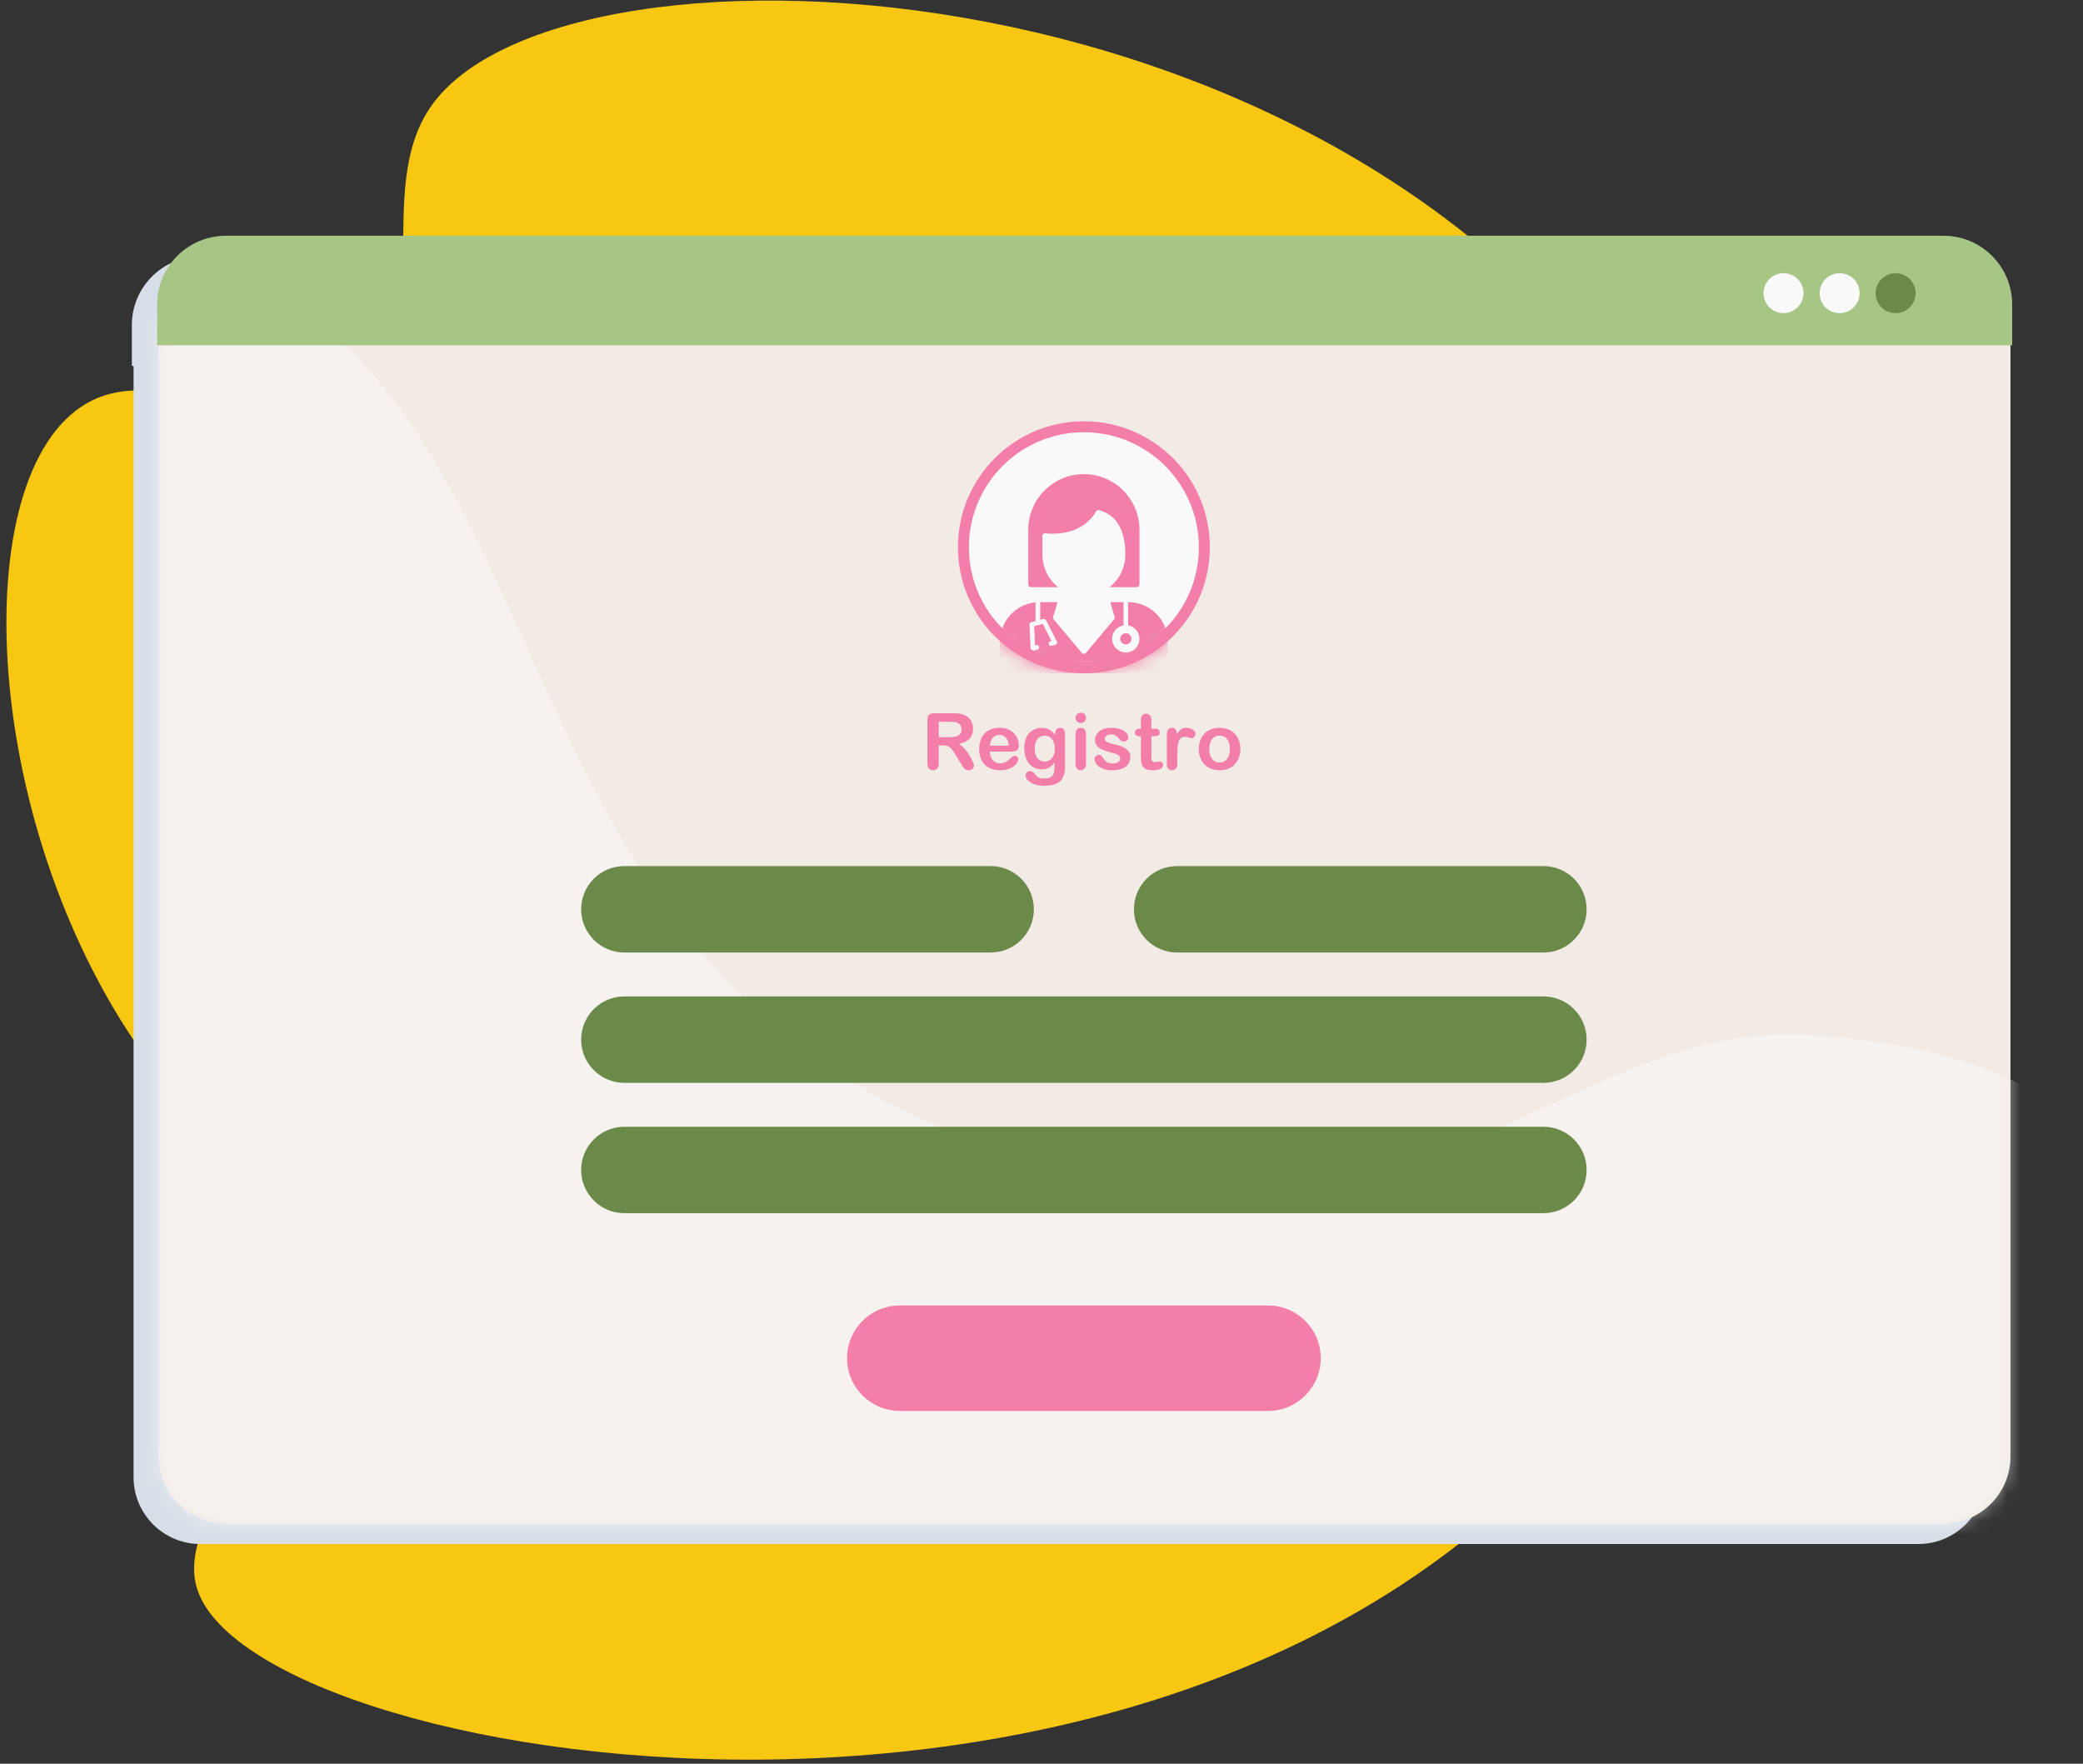 <svg width="150" height="127" viewBox="0 0 150 127" fill="none" xmlns="http://www.w3.org/2000/svg">
<rect x="0" y="0" width="150" height="127" fill="#333333" stroke="none"/>
<path d="M31.039 7.654C26.767 13.769 31.776 23.685 25.435 28.285C19.267 32.761 11.687 25.425 5.869 29.276C-2.754 34.995 -1.182 61.155 11.434 77.407C15.226 82.297 18.392 84.197 19.795 89.726C22.811 101.596 12.22 108.656 14.236 114.527C18.774 127.747 88.576 138.839 116.583 99.113C129.665 80.556 131.624 53.766 119.936 33.414C98.816 -3.354 40.622 -6.068 31.039 7.654Z" fill="#F8C711"/>
<path d="M16.391 19.773H136.183C139.921 19.773 142.956 22.808 142.956 26.546V106.371C142.956 109.025 140.801 111.179 138.148 111.179H14.426C11.773 111.179 9.618 109.025 9.618 106.371V26.546C9.618 22.808 12.653 19.773 16.391 19.773Z" fill="#D8DEE8"/>
<path d="M14.437 18.465H138.137C140.865 18.465 143.08 20.68 143.08 23.407V26.351H9.495V23.407C9.495 20.68 11.709 18.465 14.437 18.465Z" fill="#D8DEE8"/>
<path d="M18.213 18.285H138.005C141.743 18.285 144.778 21.32 144.778 25.058V104.883C144.778 107.537 142.623 109.691 139.97 109.691H16.248C13.594 109.691 11.44 107.537 11.44 104.883V25.058C11.44 21.32 14.475 18.285 18.213 18.285Z" fill="#F2EAE4"/>
<g opacity="0.5">
<mask id="mask0_393_453" style="mask-type:luminance" maskUnits="userSpaceOnUse" x="11" y="18" width="134" height="92">
<path d="M18.168 18.375H137.96C141.698 18.375 144.733 21.41 144.733 25.148V104.974C144.733 107.627 142.579 109.782 139.925 109.782H16.204C13.55 109.782 11.396 107.627 11.396 104.974V25.148C11.396 21.41 14.431 18.375 18.168 18.375Z" fill="white"/>
</mask>
<g mask="url(#mask0_393_453)">
<path d="M0.428 15.369V113.186H149.655V81.338C149.655 81.338 146.016 75.424 130.092 74.514C114.168 73.604 104.162 89.513 80.501 84.978C25.905 74.514 48.654 17.189 0.428 15.369Z" fill="#F9F9F9"/>
</g>
</g>
<path d="M16.259 16.977H139.959C142.687 16.977 144.901 19.192 144.901 21.92V24.863H11.317V21.92C11.317 19.192 13.532 16.977 16.259 16.977H16.259Z" fill="#A7C585"/>
<path d="M133.895 21.341C134.022 20.557 133.489 19.817 132.705 19.69C131.92 19.563 131.181 20.096 131.053 20.88C130.926 21.665 131.459 22.404 132.243 22.531C133.028 22.659 133.767 22.126 133.895 21.341Z" fill="#F9F9F9"/>
<path d="M137.928 21.342C138.056 20.557 137.523 19.818 136.738 19.691C135.954 19.563 135.214 20.096 135.087 20.881C134.96 21.665 135.492 22.404 136.277 22.532C137.062 22.659 137.801 22.126 137.928 21.342Z" fill="#6B8949"/>
<path d="M129.452 22.127C130.015 21.565 130.015 20.654 129.452 20.092C128.89 19.53 127.979 19.53 127.417 20.092C126.855 20.654 126.855 21.565 127.417 22.127C127.979 22.689 128.89 22.689 129.452 22.127Z" fill="#F9F9F9"/>
<path d="M67.888 53.669H67.601V54.966C67.601 55.136 67.564 55.262 67.488 55.343C67.413 55.424 67.315 55.464 67.194 55.464C67.063 55.464 66.962 55.422 66.891 55.337C66.819 55.253 66.784 55.129 66.784 54.965V51.86C66.784 51.684 66.823 51.556 66.902 51.478C66.981 51.399 67.109 51.359 67.284 51.359H68.614C68.798 51.359 68.955 51.367 69.085 51.383C69.215 51.399 69.332 51.43 69.437 51.478C69.564 51.531 69.676 51.608 69.773 51.706C69.87 51.806 69.944 51.921 69.994 52.052C70.045 52.183 70.07 52.322 70.07 52.469C70.07 52.77 69.985 53.01 69.816 53.19C69.646 53.37 69.388 53.498 69.043 53.573C69.188 53.65 69.327 53.764 69.459 53.914C69.591 54.065 69.709 54.225 69.812 54.395C69.916 54.565 69.997 54.718 70.055 54.855C70.112 54.991 70.141 55.086 70.141 55.136C70.141 55.188 70.124 55.243 70.09 55.295C70.056 55.347 70.01 55.388 69.951 55.419C69.893 55.449 69.825 55.465 69.747 55.465C69.656 55.465 69.579 55.443 69.516 55.4C69.454 55.357 69.4 55.302 69.355 55.236C69.31 55.17 69.249 55.073 69.172 54.944L68.844 54.399C68.727 54.2 68.622 54.047 68.529 53.942C68.436 53.838 68.342 53.766 68.247 53.727C68.151 53.689 68.031 53.67 67.886 53.67L67.888 53.669ZM68.356 51.973H67.601V53.083H68.333C68.53 53.083 68.695 53.066 68.829 53.032C68.963 52.998 69.065 52.94 69.136 52.859C69.207 52.777 69.242 52.665 69.242 52.522C69.242 52.41 69.213 52.311 69.156 52.226C69.1 52.14 69.021 52.077 68.919 52.034C68.824 51.994 68.636 51.974 68.355 51.974L68.356 51.973Z" fill="#F27EA9"/>
<path d="M72.749 54.12H71.279C71.281 54.291 71.315 54.442 71.382 54.572C71.449 54.702 71.538 54.8 71.65 54.867C71.76 54.932 71.883 54.966 72.017 54.966C72.107 54.966 72.189 54.956 72.263 54.934C72.338 54.913 72.41 54.88 72.48 54.835C72.55 54.79 72.614 54.742 72.672 54.691C72.731 54.639 72.807 54.569 72.901 54.481C72.939 54.448 72.994 54.432 73.066 54.432C73.143 54.432 73.205 54.453 73.253 54.495C73.301 54.537 73.325 54.597 73.325 54.674C73.325 54.742 73.298 54.821 73.245 54.912C73.192 55.003 73.111 55.09 73.004 55.174C72.897 55.257 72.762 55.327 72.599 55.382C72.437 55.437 72.25 55.464 72.039 55.464C71.556 55.464 71.181 55.327 70.913 55.052C70.645 54.776 70.511 54.403 70.511 53.931C70.511 53.709 70.544 53.503 70.61 53.313C70.676 53.123 70.772 52.96 70.899 52.824C71.026 52.688 71.182 52.584 71.367 52.512C71.552 52.439 71.758 52.403 71.984 52.403C72.278 52.403 72.529 52.465 72.74 52.589C72.95 52.713 73.107 52.873 73.212 53.069C73.317 53.266 73.369 53.466 73.369 53.669C73.369 53.858 73.315 53.981 73.207 54.037C73.098 54.093 72.946 54.121 72.749 54.121V54.12ZM71.279 53.694H72.642C72.624 53.437 72.555 53.244 72.434 53.117C72.314 52.989 72.156 52.926 71.959 52.926C71.763 52.926 71.618 52.99 71.498 53.12C71.378 53.249 71.305 53.441 71.279 53.694Z" fill="#F27EA9"/>
<path d="M76.692 52.959V55.142C76.692 55.392 76.665 55.607 76.612 55.787C76.559 55.967 76.474 56.115 76.356 56.233C76.239 56.35 76.085 56.438 75.895 56.495C75.705 56.551 75.469 56.58 75.186 56.58C74.927 56.58 74.696 56.544 74.493 56.471C74.289 56.398 74.132 56.305 74.022 56.191C73.912 56.076 73.857 55.958 73.857 55.837C73.857 55.745 73.888 55.67 73.95 55.612C74.013 55.555 74.088 55.526 74.176 55.526C74.286 55.526 74.382 55.575 74.465 55.672C74.505 55.721 74.547 55.771 74.59 55.822C74.634 55.872 74.681 55.915 74.733 55.951C74.786 55.987 74.849 56.014 74.922 56.031C74.996 56.049 75.08 56.057 75.175 56.057C75.37 56.057 75.521 56.03 75.628 55.976C75.736 55.922 75.811 55.846 75.854 55.749C75.897 55.652 75.922 55.548 75.93 55.437C75.937 55.326 75.942 55.147 75.946 54.901C75.831 55.063 75.697 55.186 75.546 55.27C75.394 55.355 75.214 55.397 75.005 55.397C74.753 55.397 74.534 55.333 74.345 55.204C74.157 55.076 74.013 54.896 73.912 54.665C73.811 54.433 73.76 54.166 73.76 53.863C73.76 53.638 73.791 53.434 73.852 53.252C73.914 53.07 74.001 52.917 74.115 52.792C74.229 52.667 74.36 52.574 74.509 52.51C74.658 52.447 74.821 52.416 74.999 52.416C75.212 52.416 75.397 52.457 75.553 52.538C75.709 52.62 75.854 52.748 75.988 52.922V52.82C75.988 52.69 76.02 52.589 76.084 52.517C76.148 52.446 76.231 52.41 76.332 52.41C76.477 52.41 76.573 52.458 76.621 52.552C76.669 52.647 76.693 52.783 76.693 52.961L76.692 52.959ZM74.515 53.912C74.515 54.216 74.581 54.447 74.714 54.603C74.847 54.759 75.019 54.837 75.23 54.837C75.355 54.837 75.473 54.804 75.584 54.736C75.695 54.67 75.785 54.569 75.855 54.434C75.925 54.299 75.96 54.135 75.96 53.942C75.96 53.636 75.892 53.397 75.758 53.226C75.623 53.056 75.445 52.971 75.225 52.971C75.005 52.971 74.838 53.052 74.709 53.215C74.579 53.379 74.515 53.611 74.515 53.912V53.912Z" fill="#F27EA9"/>
<path d="M77.832 52.059C77.727 52.059 77.638 52.027 77.564 51.963C77.489 51.898 77.452 51.807 77.452 51.69C77.452 51.584 77.49 51.496 77.566 51.427C77.642 51.358 77.731 51.324 77.832 51.324C77.933 51.324 78.016 51.355 78.091 51.417C78.166 51.479 78.204 51.571 78.204 51.69C78.204 51.809 78.167 51.896 78.094 51.961C78.02 52.026 77.933 52.059 77.832 52.059ZM78.203 52.835V55.008C78.203 55.158 78.168 55.272 78.096 55.349C78.024 55.426 77.933 55.465 77.823 55.465C77.713 55.465 77.624 55.425 77.555 55.346C77.486 55.267 77.452 55.155 77.452 55.008V52.857C77.452 52.708 77.486 52.596 77.555 52.522C77.624 52.446 77.713 52.409 77.823 52.409C77.933 52.409 78.024 52.446 78.096 52.522C78.168 52.597 78.203 52.701 78.203 52.835Z" fill="#F27EA9"/>
<path d="M81.4 54.481C81.4 54.689 81.349 54.866 81.248 55.014C81.147 55.162 80.998 55.274 80.801 55.35C80.603 55.426 80.364 55.464 80.081 55.464C79.798 55.464 79.579 55.422 79.387 55.34C79.194 55.257 79.052 55.154 78.96 55.03C78.868 54.906 78.822 54.782 78.822 54.657C78.822 54.575 78.852 54.504 78.91 54.445C78.969 54.387 79.043 54.357 79.133 54.357C79.212 54.357 79.272 54.377 79.315 54.415C79.357 54.453 79.397 54.508 79.436 54.577C79.513 54.711 79.606 54.812 79.713 54.877C79.82 54.943 79.966 54.977 80.152 54.977C80.302 54.977 80.426 54.943 80.522 54.876C80.618 54.809 80.667 54.733 80.667 54.646C80.667 54.514 80.617 54.418 80.516 54.357C80.416 54.296 80.252 54.239 80.022 54.184C79.764 54.12 79.553 54.052 79.391 53.981C79.228 53.911 79.098 53.818 79.001 53.702C78.904 53.587 78.856 53.444 78.856 53.275C78.856 53.125 78.901 52.983 78.99 52.849C79.08 52.715 79.213 52.608 79.388 52.528C79.564 52.448 79.775 52.408 80.023 52.408C80.217 52.408 80.392 52.428 80.547 52.469C80.702 52.509 80.831 52.563 80.935 52.631C81.039 52.699 81.118 52.774 81.172 52.857C81.226 52.939 81.253 53.02 81.253 53.099C81.253 53.185 81.224 53.256 81.166 53.311C81.109 53.366 81.027 53.394 80.92 53.394C80.843 53.394 80.778 53.371 80.724 53.328C80.669 53.283 80.608 53.218 80.538 53.13C80.481 53.056 80.413 52.997 80.336 52.953C80.259 52.909 80.155 52.887 80.022 52.887C79.89 52.887 79.774 52.916 79.684 52.974C79.594 53.032 79.549 53.104 79.549 53.19C79.549 53.269 79.582 53.334 79.648 53.384C79.714 53.435 79.803 53.476 79.915 53.51C80.027 53.542 80.181 53.583 80.377 53.63C80.61 53.687 80.801 53.755 80.949 53.834C81.097 53.913 81.209 54.006 81.285 54.114C81.361 54.221 81.399 54.344 81.399 54.481H81.4Z" fill="#F27EA9"/>
<path d="M82.077 52.474H82.159V52.022C82.159 51.901 82.162 51.806 82.169 51.737C82.175 51.668 82.193 51.609 82.222 51.559C82.252 51.508 82.294 51.467 82.349 51.434C82.404 51.402 82.466 51.386 82.534 51.386C82.629 51.386 82.716 51.421 82.793 51.493C82.844 51.541 82.877 51.599 82.891 51.668C82.904 51.737 82.911 51.834 82.911 51.961V52.473H83.187C83.293 52.473 83.374 52.498 83.43 52.549C83.486 52.599 83.514 52.664 83.514 52.743C83.514 52.844 83.475 52.914 83.395 52.955C83.315 52.995 83.201 53.015 83.052 53.015H82.911V54.397C82.911 54.515 82.915 54.605 82.924 54.668C82.932 54.732 82.954 54.783 82.99 54.823C83.025 54.862 83.083 54.882 83.165 54.882C83.209 54.882 83.268 54.874 83.344 54.858C83.419 54.843 83.478 54.835 83.52 54.835C83.581 54.835 83.635 54.859 83.684 54.908C83.733 54.957 83.757 55.017 83.757 55.089C83.757 55.209 83.691 55.302 83.559 55.366C83.427 55.43 83.237 55.463 82.989 55.463C82.754 55.463 82.576 55.423 82.455 55.345C82.334 55.266 82.254 55.157 82.217 55.017C82.179 54.878 82.16 54.691 82.16 54.458V53.016H82.061C81.953 53.016 81.87 52.99 81.813 52.939C81.757 52.887 81.728 52.822 81.728 52.743C81.728 52.664 81.758 52.6 81.817 52.549C81.877 52.499 81.963 52.474 82.078 52.474L82.077 52.474Z" fill="#F27EA9"/>
<path d="M84.778 54.38V55.007C84.778 55.16 84.742 55.274 84.67 55.35C84.598 55.426 84.508 55.464 84.398 55.464C84.288 55.464 84.201 55.426 84.131 55.349C84.061 55.272 84.026 55.158 84.026 55.007V52.915C84.026 52.577 84.148 52.408 84.392 52.408C84.517 52.408 84.607 52.448 84.662 52.526C84.717 52.605 84.747 52.722 84.753 52.876C84.843 52.722 84.935 52.605 85.029 52.526C85.124 52.447 85.25 52.408 85.408 52.408C85.566 52.408 85.719 52.448 85.868 52.526C86.016 52.605 86.09 52.71 86.09 52.84C86.09 52.932 86.059 53.008 85.995 53.067C85.932 53.127 85.864 53.157 85.79 53.157C85.762 53.157 85.696 53.139 85.591 53.106C85.485 53.072 85.392 53.055 85.311 53.055C85.201 53.055 85.111 53.084 85.041 53.141C84.972 53.199 84.917 53.285 84.879 53.399C84.841 53.513 84.814 53.648 84.799 53.805C84.784 53.962 84.777 54.153 84.777 54.379L84.778 54.38Z" fill="#F27EA9"/>
<path d="M89.321 53.936C89.321 54.16 89.286 54.367 89.216 54.556C89.147 54.745 89.046 54.907 88.914 55.043C88.782 55.179 88.624 55.283 88.44 55.356C88.256 55.428 88.05 55.464 87.821 55.464C87.591 55.464 87.388 55.428 87.207 55.354C87.025 55.281 86.867 55.176 86.734 55.039C86.601 54.902 86.5 54.741 86.431 54.554C86.362 54.368 86.328 54.162 86.328 53.936C86.328 53.711 86.363 53.501 86.433 53.312C86.503 53.122 86.602 52.961 86.733 52.827C86.863 52.693 87.021 52.59 87.207 52.517C87.392 52.445 87.596 52.409 87.821 52.409C88.045 52.409 88.255 52.445 88.44 52.519C88.626 52.592 88.784 52.697 88.916 52.833C89.049 52.969 89.149 53.13 89.218 53.317C89.286 53.505 89.321 53.711 89.321 53.937V53.936ZM88.567 53.936C88.567 53.63 88.499 53.391 88.364 53.22C88.229 53.05 88.048 52.965 87.821 52.965C87.674 52.965 87.544 53.002 87.433 53.079C87.321 53.155 87.234 53.267 87.174 53.416C87.113 53.565 87.083 53.738 87.083 53.936C87.083 54.134 87.113 54.304 87.172 54.451C87.232 54.598 87.317 54.711 87.428 54.789C87.54 54.867 87.67 54.905 87.821 54.905C88.048 54.905 88.23 54.82 88.365 54.648C88.5 54.476 88.567 54.239 88.567 53.936H88.567Z" fill="#F27EA9"/>
<path d="M71.337 62.363H44.961C43.243 62.363 41.85 63.756 41.85 65.475C41.85 67.194 43.243 68.587 44.961 68.587H71.337C73.056 68.587 74.449 67.194 74.449 65.475C74.449 63.756 73.056 62.363 71.337 62.363Z" fill="#6B8949"/>
<path d="M111.144 71.749H44.961C43.243 71.749 41.85 73.142 41.85 74.861C41.85 76.579 43.243 77.972 44.961 77.972H111.144C112.862 77.972 114.255 76.579 114.255 74.861C114.255 73.142 112.862 71.749 111.144 71.749Z" fill="#6B8949"/>
<path d="M111.144 81.134H44.961C43.243 81.134 41.85 82.527 41.85 84.246C41.85 85.964 43.243 87.357 44.961 87.357H111.144C112.862 87.357 114.255 85.964 114.255 84.246C114.255 82.527 112.862 81.134 111.144 81.134Z" fill="#6B8949"/>
<path d="M111.143 62.363H84.767C83.048 62.363 81.655 63.756 81.655 65.475C81.655 67.194 83.048 68.587 84.767 68.587H111.143C112.862 68.587 114.255 67.194 114.255 65.475C114.255 63.756 112.862 62.363 111.143 62.363Z" fill="#6B8949"/>
<path d="M91.312 94.005H64.794C62.698 94.005 60.998 95.704 60.998 97.8C60.998 99.896 62.698 101.595 64.794 101.595H91.312C93.408 101.595 95.107 99.896 95.107 97.8C95.107 95.704 93.408 94.005 91.312 94.005Z" fill="#F27EA9"/>
<path d="M87.125 39.406C87.125 42.482 85.595 45.2 83.254 46.84C81.781 47.873 79.987 48.479 78.052 48.479C76.117 48.479 74.362 47.886 72.898 46.873C70.531 45.236 68.98 42.502 68.98 39.406C68.98 34.396 73.042 30.334 78.052 30.334C83.063 30.334 87.125 34.395 87.125 39.406H87.125Z" fill="#F9F9F9"/>
<mask id="mask1_393_453" style="mask-type:luminance" maskUnits="userSpaceOnUse" x="68" y="30" width="20" height="19">
<path d="M87.125 39.406C87.125 42.482 85.595 45.2 83.254 46.84C81.781 47.873 79.987 48.479 78.052 48.479C76.117 48.479 74.362 47.886 72.898 46.873C70.531 45.236 68.98 42.502 68.98 39.406C68.98 34.396 73.042 30.334 78.052 30.334C83.063 30.334 87.125 34.395 87.125 39.406Z" fill="white"/>
</mask>
<g mask="url(#mask1_393_453)">
<path d="M81.249 43.355H81.24V45.032C81.7 45.112 82.055 45.512 82.055 46.001C82.055 46.538 81.61 46.984 81.072 46.984C80.534 46.984 80.089 46.538 80.089 46.001C80.089 45.513 80.445 45.112 80.904 45.032V43.355H74.906V44.633L75.133 44.573C75.208 44.556 75.292 44.589 75.326 44.657L76.107 46.194C76.132 46.236 76.132 46.286 76.107 46.337C76.091 46.379 76.049 46.413 75.998 46.429L75.721 46.505C75.637 46.53 75.544 46.472 75.519 46.387C75.494 46.295 75.544 46.202 75.637 46.186L75.721 46.16L75.091 44.925L74.808 45.002C74.792 45.009 74.774 45.014 74.755 45.016L74.469 45.094L74.536 46.48L74.62 46.455C74.713 46.429 74.796 46.48 74.822 46.572C74.847 46.656 74.796 46.749 74.704 46.774L74.427 46.85C74.41 46.858 74.402 46.858 74.385 46.858C74.352 46.858 74.318 46.842 74.284 46.825C74.243 46.791 74.217 46.749 74.217 46.699L74.133 44.977C74.125 44.901 74.175 44.834 74.251 44.809L74.57 44.724V43.373C74.573 43.373 74.577 43.371 74.577 43.371C73.137 43.511 72.008 44.727 72.008 46.204V48.287C72.008 48.388 72.092 48.48 72.193 48.48H83.904C84.013 48.48 84.097 48.388 84.097 48.287V46.204C84.097 44.633 82.82 43.356 81.249 43.356L81.249 43.355Z" fill="#F27EA9"/>
<path d="M74.809 45.002L74.756 45.016C74.775 45.014 74.793 45.009 74.809 45.002Z" fill="#F27EA9"/>
<path fill-rule="evenodd" clip-rule="evenodd" d="M78.048 47.084H78.023C77.998 47.076 77.981 47.068 77.956 47.059C77.947 47.059 77.947 47.051 77.947 47.051H77.939V47.042H77.93L77.922 47.033H77.913V47.025L77.904 47.016L75.871 44.589C75.829 44.538 75.813 44.471 75.838 44.412L76.115 43.505L76.275 42.22C76.291 42.11 76.384 42.035 76.485 42.052C81.425 42.682 74.679 42.682 79.61 42.052C79.719 42.035 79.812 42.11 79.829 42.22L79.988 43.505L80.265 44.412C80.282 44.471 80.274 44.538 80.232 44.589L78.199 47.016C78.174 47.042 78.157 47.058 78.123 47.067H78.115V47.075H78.089V47.084H78.047L78.048 47.084Z" fill="#F9F9F9"/>
<path fill-rule="evenodd" clip-rule="evenodd" d="M81.862 42.279C73.865 42.279 82.215 42.279 74.234 42.279C74.134 42.279 74.049 42.195 74.049 42.086V38.146C74.049 35.937 75.847 34.139 78.048 34.139C80.249 34.139 82.055 35.937 82.055 38.146V42.086C82.055 42.195 81.971 42.279 81.862 42.279Z" fill="#F27EA9"/>
<path fill-rule="evenodd" clip-rule="evenodd" d="M78.049 42.926C76.402 42.926 75.066 41.59 75.066 39.935V38.582C75.066 38.532 75.083 38.473 75.134 38.439C75.176 38.406 75.226 38.389 75.285 38.397C75.285 38.397 75.486 38.431 75.805 38.431C76.629 38.431 78.124 38.221 78.931 36.826C78.973 36.751 79.056 36.709 79.141 36.734C80.401 37.078 81.039 38.154 81.039 39.934C81.039 41.589 79.704 42.925 78.049 42.925V42.926Z" fill="#F9F9F9"/>
<path fill-rule="evenodd" clip-rule="evenodd" d="M81.073 46.403C80.846 46.403 80.669 46.218 80.669 46C80.669 45.782 80.846 45.597 81.073 45.597C81.3 45.597 81.476 45.773 81.476 46C81.476 46.227 81.3 46.403 81.073 46.403Z" fill="#F27EA9"/>
</g>
<path d="M78.052 30.729C82.844 30.729 86.729 34.614 86.729 39.407C86.729 42.348 85.267 44.947 83.027 46.516C81.619 47.504 79.903 48.084 78.052 48.084C76.201 48.083 74.523 47.516 73.124 46.547C70.859 44.981 69.376 42.367 69.376 39.407C69.376 34.615 73.26 30.729 78.052 30.729Z" stroke="#F27EA9" stroke-width="0.792"/>
</svg>
